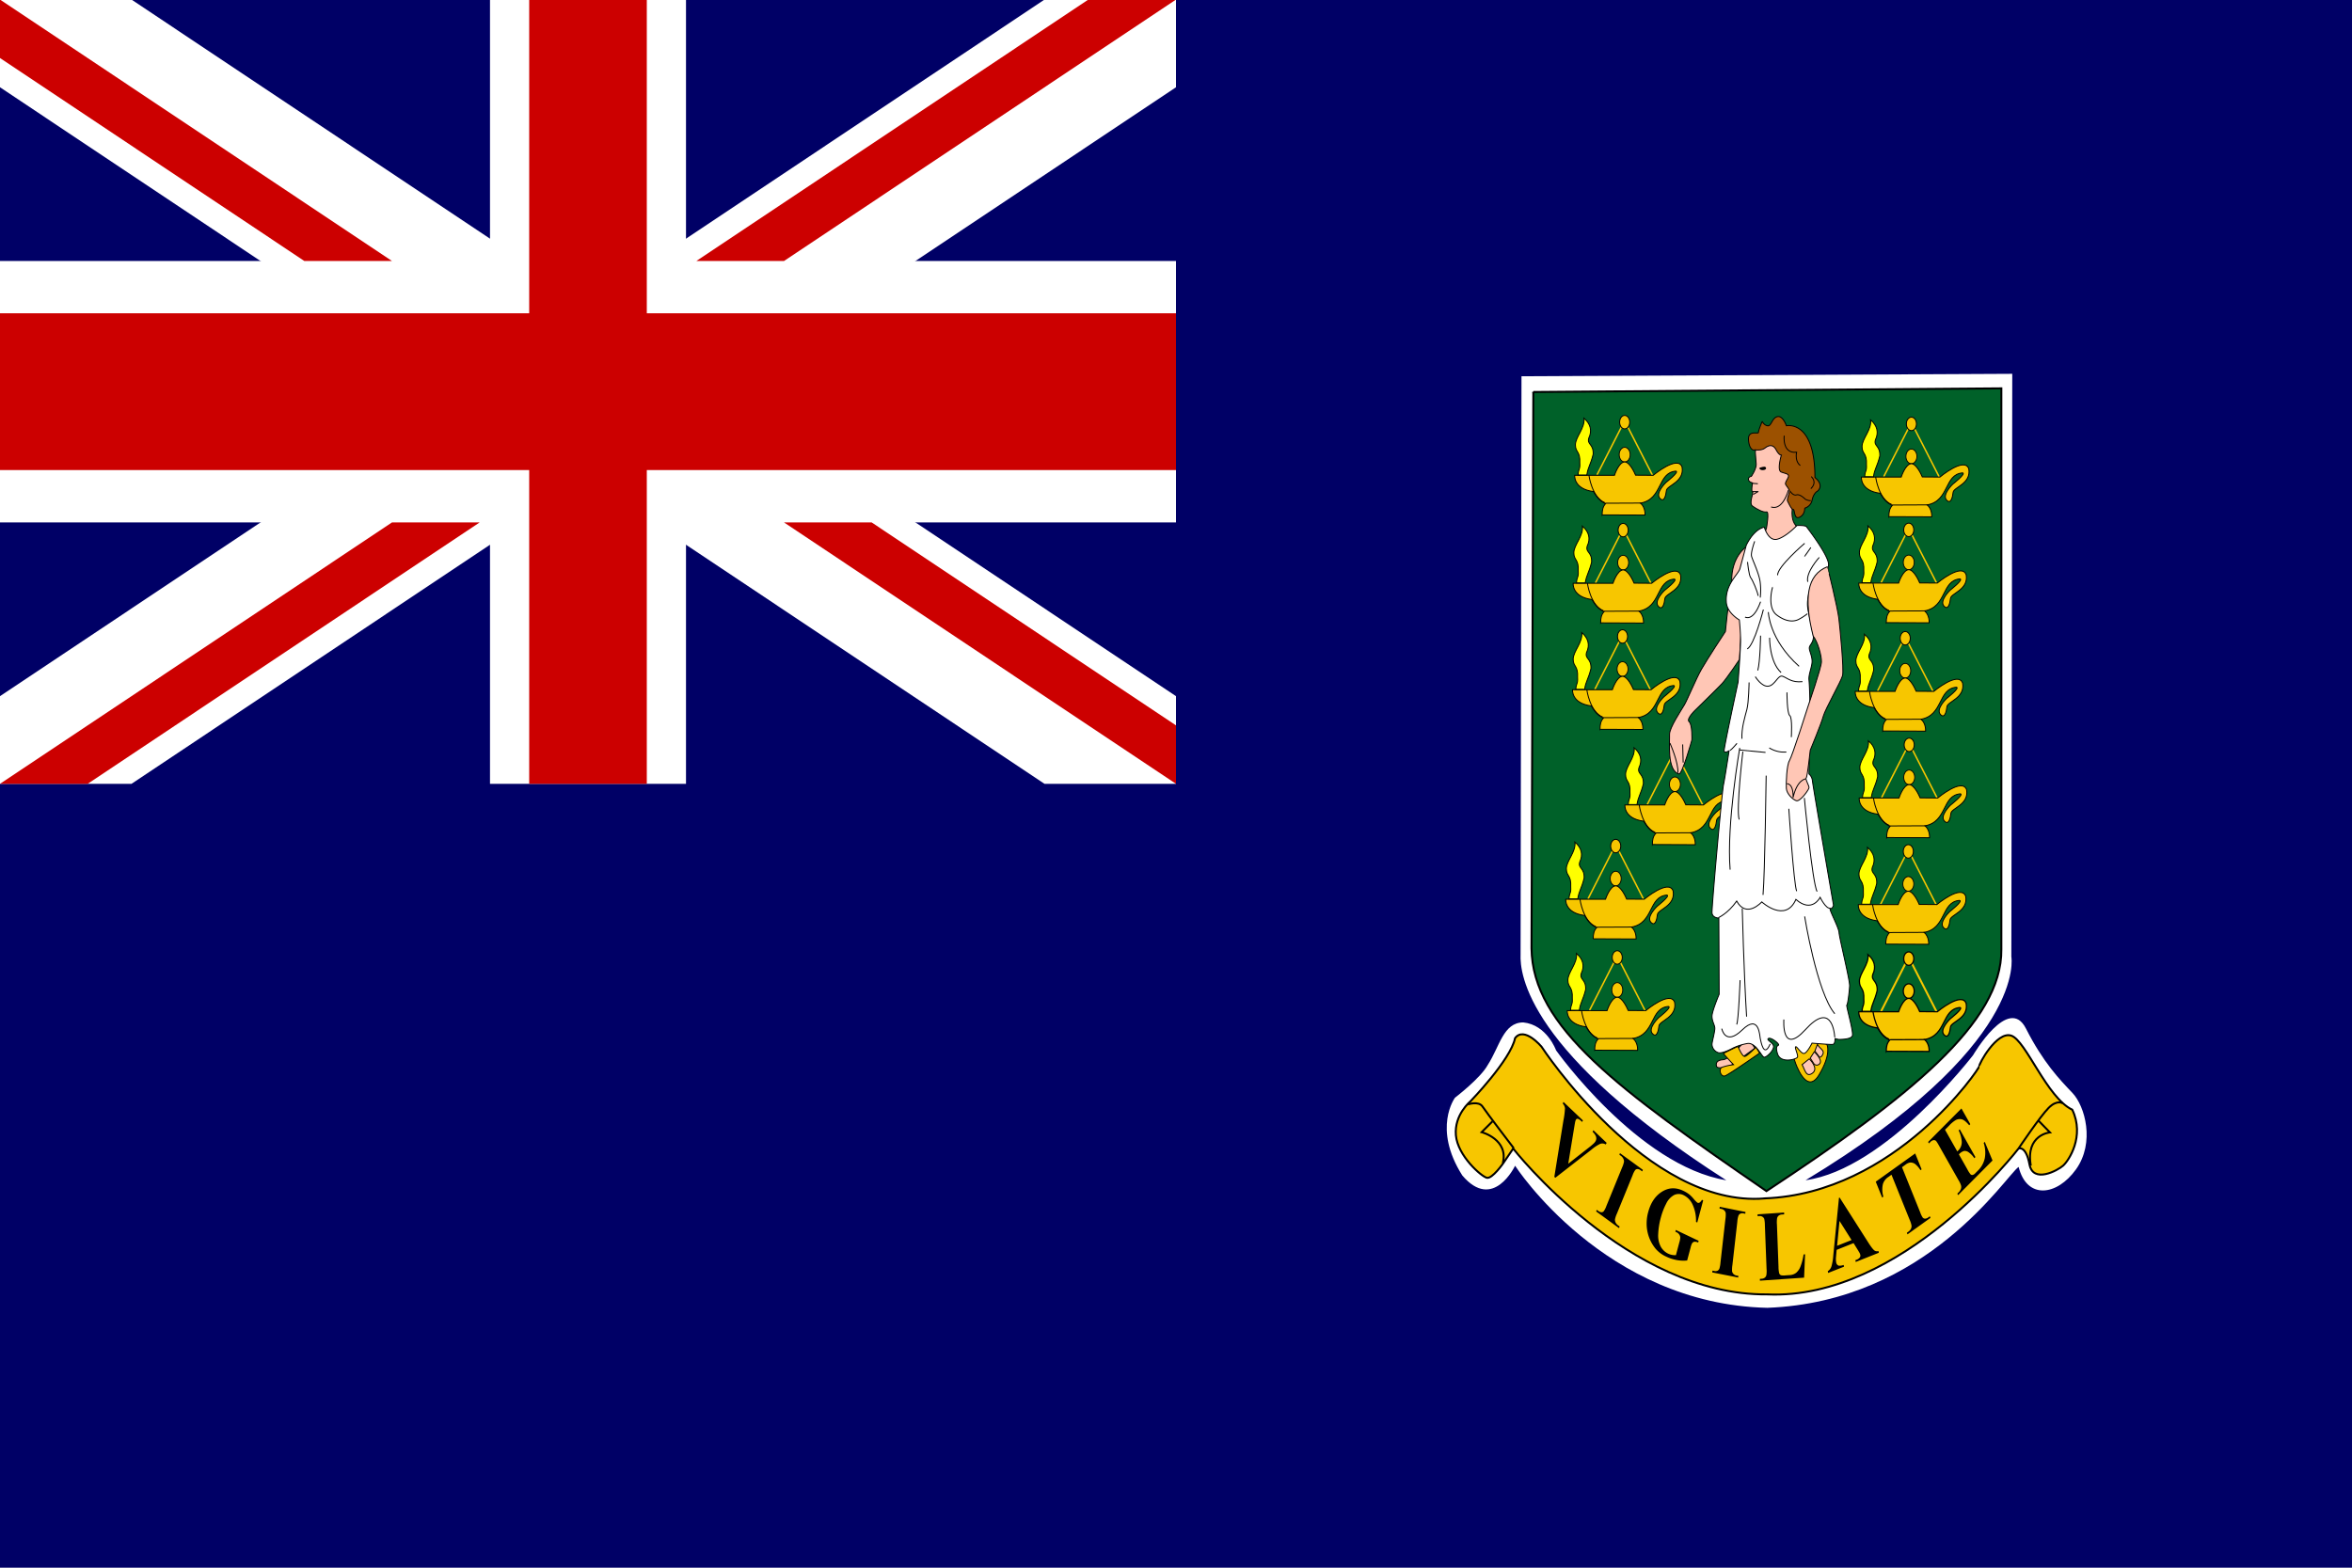 <svg id="Layer_1" data-name="Layer 1" xmlns="http://www.w3.org/2000/svg" xmlns:xlink="http://www.w3.org/1999/xlink" viewBox="0 0 1500 1000"><defs><style>.cls-1{fill:#006;}.cls-2,.cls-25,.cls-31{fill:#fff;}.cls-10,.cls-11,.cls-12,.cls-13,.cls-14,.cls-15,.cls-16,.cls-18,.cls-19,.cls-2,.cls-21,.cls-22,.cls-23,.cls-24,.cls-25,.cls-26,.cls-29,.cls-3,.cls-5,.cls-6,.cls-8,.cls-9{fill-rule:evenodd;}.cls-3{fill:#006129;}.cls-10,.cls-11,.cls-12,.cls-13,.cls-14,.cls-15,.cls-16,.cls-18,.cls-19,.cls-20,.cls-21,.cls-22,.cls-23,.cls-24,.cls-25,.cls-26,.cls-27,.cls-28,.cls-29,.cls-3,.cls-30,.cls-5,.cls-6,.cls-7,.cls-8,.cls-9{stroke:#000;}.cls-17,.cls-29,.cls-3,.cls-30{stroke-width:1.26px;}.cls-17,.cls-20,.cls-27,.cls-28,.cls-30,.cls-33,.cls-4,.cls-7{fill:none;}.cls-17,.cls-4{stroke:#f7c600;}.cls-4{stroke-width:0.96px;}.cls-18,.cls-19,.cls-29,.cls-5,.cls-6{fill:#f7c600;}.cls-5{stroke-width:0.55px;}.cls-10,.cls-11,.cls-12,.cls-13,.cls-14,.cls-15,.cls-16,.cls-22,.cls-23,.cls-24,.cls-25,.cls-26,.cls-27,.cls-6,.cls-7,.cls-8,.cls-9{stroke-width:0.6px;}.cls-8{fill:url(#linear-gradient);}.cls-9{fill:url(#linear-gradient-2);}.cls-10{fill:url(#linear-gradient-3);}.cls-11{fill:url(#linear-gradient-4);}.cls-12{fill:url(#linear-gradient-5);}.cls-13{fill:url(#linear-gradient-6);}.cls-14{fill:url(#linear-gradient-7);}.cls-15{fill:url(#linear-gradient-8);}.cls-16{fill:url(#linear-gradient-9);}.cls-18{stroke-width:0.79px;}.cls-19,.cls-20,.cls-21{stroke-width:0.79px;}.cls-21{fill:url(#linear-gradient-10);}.cls-22{fill:url(#linear-gradient-11);}.cls-23{fill:url(#linear-gradient-12);}.cls-24{fill:#ffc6b5;}.cls-26{fill:#9c5100;}.cls-27,.cls-28{stroke-linejoin:round;}.cls-28{stroke-width:1.08px;}.cls-32{fill:#c00;}</style><linearGradient id="linear-gradient" x1="-361.6" y1="8659.93" x2="-379.15" y2="8665.79" gradientTransform="matrix(0.83, 0, 0, -1.88, 1390.62, 16947.81)" gradientUnits="userSpaceOnUse"><stop offset="0" stop-color="red"/><stop offset="1" stop-color="#ff0"/></linearGradient><linearGradient id="linear-gradient-2" x1="-360.13" y1="8678.39" x2="-377.68" y2="8684.26" gradientTransform="matrix(0.83, 0, 0, -1.88, 1389.97, 16912.59)" xlink:href="#linear-gradient"/><linearGradient id="linear-gradient-3" x1="-261.2" y1="8688.19" x2="-278.75" y2="8694.05" gradientTransform="matrix(0.83, 0, 0, -1.88, 1513.77, 16880.56)" xlink:href="#linear-gradient"/><linearGradient id="linear-gradient-4" x1="-354.16" y1="8712.88" x2="-371.71" y2="8718.75" gradientTransform="matrix(0.83, 0, 0, -1.88, 1392.85, 16846.32)" xlink:href="#linear-gradient"/><linearGradient id="linear-gradient-5" x1="-352.06" y1="8730.47" x2="-369.61" y2="8736.34" gradientTransform="matrix(0.83, 0, 0, -1.88, 1393.11, 16812.66)" xlink:href="#linear-gradient"/><linearGradient id="linear-gradient-6" x1="-349.65" y1="8748.3" x2="-367.2" y2="8754.16" gradientTransform="matrix(0.83, 0, 0, -1.88, 1393.75, 16778.51)" xlink:href="#linear-gradient"/><linearGradient id="linear-gradient-7" x1="-254.78" y1="8741.22" x2="-272.33" y2="8747.08" gradientTransform="matrix(0.83, 0, 0, -1.88, 1514.7, 16779.07)" xlink:href="#linear-gradient"/><linearGradient id="linear-gradient-8" x1="-257.54" y1="8723.74" x2="-275.09" y2="8729.61" gradientTransform="matrix(0.83, 0, 0, -1.88, 1513.58, 16812.59)" xlink:href="#linear-gradient"/><linearGradient id="linear-gradient-9" x1="-260.62" y1="8705.91" x2="-278.17" y2="8711.78" gradientTransform="matrix(0.83, 0, 0, -1.88, 1512.1, 16846.86)" xlink:href="#linear-gradient"/><linearGradient id="linear-gradient-10" x1="-264.99" y1="8652.88" x2="-282.54" y2="8658.74" gradientTransform="matrix(0.83, 0, 0, -1.88, 1513.46, 16948.01)" xlink:href="#linear-gradient"/><linearGradient id="linear-gradient-11" x1="-263.38" y1="8670.58" x2="-280.93" y2="8676.44" gradientTransform="matrix(0.83, 0, 0, -1.88, 1513.4, 16914.27)" xlink:href="#linear-gradient"/><linearGradient id="linear-gradient-12" x1="-338.87" y1="8692.58" x2="-356.42" y2="8698.45" gradientTransform="matrix(0.83, 0, 0, -1.88, 1414.94, 16882.77)" xlink:href="#linear-gradient"/></defs><title>British Virgin Islands</title><rect class="cls-1" y="-0.27" width="1500" height="1000.53"/><path class="cls-2" d="M970.33,240l313-1.55-.58,371.85s11,56.55-131.24,142.54c51.1-7,106.85-79.79,106.85-79.79s22.65-38.73,33.68-17,21.49,32.53,29.62,41.06,14.51,31.76,2.32,48.8-31.36,19.37-36.59-1.55c-8.13,5.42-58.07,86-160.27,89.87-104-2.33-160.86-90.64-160.86-90.64s-13.94,29.44-33.68,6.19c-19.16-30.21-4.65-49.58-4.65-49.58s16.26-12.39,20.91-20.91c7.55-11.62,9.87-27.11,22.65-27.11,15.1,1.54,20.9,17.81,20.9,17.81s52.27,73.6,108.6,82.89C973.82,671.48,969.18,621.13,969.76,608.73L970.34,240Z"/><path class="cls-3" d="M977.88,250.05l298.49-2.33v357.9c.58,46.48-58.07,93.74-149.82,154.16-94.66-65.07-149.24-104.58-149.82-154.93L977.89,250Z"/><path class="cls-4" d="M1013.76,644.4l17.61-34.52,17.71,34.59"/><path class="cls-5" d="M1034.91,631.48c0,2.58-1.56,4.67-3.49,4.67s-3.5-2.09-3.5-4.67,1.56-4.67,3.5-4.67S1034.91,628.9,1034.91,631.48Z"/><path class="cls-6" d="M1017.07,669.9l27.31.11s.43-4.73-2.85-7.61c14.31-2.62,10.59-19.46,22.57-20.41,2.33.48-6.26,7.16-6.26,7.16s-7.22,6.8-3.93,10.25c2.61,2.75,3.75-1.66,4.11-5s11.62-5.49,10-15c-2.69-7.88-18.42,5.24-18.42,5.24l-11.23-.08c-.7-1.68-3.8-8.42-7-8.45-3.79.18-6.46,8.53-6.46,8.53h-25.4s-.87,8.7,12,10.37c2.9,5,5.15,6.46,7.67,7.77-1.68,1.86-2.16,4.12-2.15,7.15Z"/><path class="cls-7" d="M1019,662.5l22.76-.1"/><path class="cls-7" d="M1008.62,644.6s1.82,14.19,10.22,17.56"/><path class="cls-8" d="M1007.21,644.42c.84-5.41,2.38-6.35,4.06-13.26.28-6.72-4.06-6-2.8-10.27,2.24-4.67,1.12-9.15-3.08-12.7.84,6.16-5.46,11.95-5.46,17s3.22,3.92,2.8,11.58c.28,4.48-.84,3.36-1.12,7.65Z"/><path class="cls-6" d="M1034.63,610.75c0,2.37-1.44,4.3-3.22,4.3s-3.22-1.93-3.22-4.3,1.45-4.3,3.22-4.3S1034.63,608.38,1034.63,610.75Z"/><path class="cls-4" d="M1012.77,573.35l17.62-34.52,17.71,34.59"/><path class="cls-5" d="M1033.93,560.43c0,2.58-1.57,4.67-3.5,4.67s-3.5-2.09-3.5-4.67,1.57-4.67,3.5-4.67S1033.93,557.85,1033.93,560.43Z"/><path class="cls-6" d="M1016.08,598.85l27.32.11s.43-4.73-2.85-7.61c14.3-2.62,10.59-19.46,22.57-20.41,2.32.48-6.26,7.16-6.26,7.16s-7.23,6.8-3.94,10.26c2.62,2.74,3.76-1.67,4.12-5s11.62-5.49,10-15c-2.68-7.88-18.42,5.24-18.42,5.24l-11.22-.08c-.7-1.68-3.8-8.42-7-8.45-3.8.18-6.47,8.53-6.47,8.53H998.56s-.87,8.7,12,10.37c2.89,5.05,5.14,6.46,7.66,7.77-1.68,1.86-2.15,4.12-2.14,7.15Z"/><path class="cls-7" d="M1018.05,591.45l22.75-.1"/><path class="cls-7" d="M1007.63,573.55s1.82,14.19,10.22,17.56"/><path class="cls-9" d="M1006.23,573.37c.84-5.41,2.38-6.35,4.06-13.26.28-6.72-4.06-6-2.8-10.27,2.24-4.67,1.12-9.15-3.08-12.7.84,6.16-5.46,12-5.46,17s3.22,3.92,2.8,11.58c.28,4.48-.84,3.36-1.12,7.65Z"/><path class="cls-6" d="M1033.65,539.7c0,2.37-1.44,4.3-3.22,4.3s-3.22-1.93-3.22-4.3,1.44-4.3,3.22-4.3S1033.65,537.33,1033.65,539.7Z"/><path class="cls-4" d="M1200,508.76l17.62-34.52,17.7,34.59"/><path class="cls-5" d="M1221.11,495.84c0,2.58-1.57,4.67-3.5,4.67s-3.5-2.09-3.5-4.67,1.56-4.67,3.5-4.67S1221.11,493.26,1221.11,495.84Z"/><path class="cls-6" d="M1203.26,534.26l27.31.11s.43-4.73-2.85-7.61c14.31-2.62,10.59-19.45,22.57-20.41,2.33.48-6.26,7.16-6.26,7.16s-7.22,6.8-3.93,10.26c2.61,2.74,3.75-1.67,4.11-5s11.63-5.49,10-15c-2.69-7.87-18.42,5.25-18.42,5.25l-11.23-.09c-.7-1.68-3.79-8.42-7-8.45-3.79.18-6.46,8.54-6.46,8.54h-25.39s-.88,8.69,12,10.36c2.9,5,5.15,6.46,7.67,7.77-1.68,1.86-2.16,4.12-2.15,7.15Z"/><path class="cls-7" d="M1205.23,526.86l22.75-.1"/><path class="cls-7" d="M1194.81,509s1.82,14.2,10.22,17.56"/><path class="cls-10" d="M1193.41,508.79c.84-5.42,2.38-6.36,4.06-13.27.28-6.72-4.06-6-2.8-10.27,2.24-4.67,1.12-9.15-3.08-12.7.84,6.17-5.46,12-5.46,17s3.22,3.92,2.8,11.58c.28,4.48-.84,3.36-1.12,7.66Z"/><path class="cls-6" d="M1220.82,475.11c0,2.37-1.44,4.3-3.21,4.3s-3.22-1.93-3.22-4.3,1.44-4.29,3.22-4.29S1220.82,472.74,1220.82,475.11Z"/><path class="cls-4" d="M1017.12,439.69l17.62-34.52,17.71,34.6"/><path class="cls-5" d="M1038.28,426.77c0,2.58-1.56,4.67-3.5,4.67s-3.5-2.09-3.5-4.67,1.57-4.67,3.5-4.67S1038.28,424.19,1038.28,426.77Z"/><path class="cls-6" d="M1020.44,465.2l27.31.1s.43-4.73-2.85-7.6c14.3-2.63,10.59-19.46,22.57-20.42,2.32.48-6.26,7.16-6.26,7.16s-7.22,6.8-3.94,10.26c2.62,2.74,3.76-1.67,4.12-5s11.62-5.49,10-15c-2.68-7.87-18.42,5.25-18.42,5.25l-11.22-.08c-.7-1.69-3.8-8.43-7-8.46-3.8.19-6.47,8.54-6.47,8.54h-25.39s-.87,8.69,12,10.36c2.89,5.05,5.14,6.46,7.66,7.77-1.68,1.87-2.15,4.13-2.14,7.16Z"/><path class="cls-7" d="M1022.4,457.79l22.75-.1"/><path class="cls-7" d="M1012,439.89s1.82,14.2,10.22,17.56"/><path class="cls-11" d="M1010.58,439.72c.84-5.42,2.38-6.35,4.06-13.26.28-6.73-4.06-6-2.8-10.28,2.24-4.66,1.12-9.15-3.08-12.7.84,6.17-5.46,12-5.46,17s3.22,3.92,2.8,11.58c.28,4.48-.84,3.36-1.12,7.66Z"/><path class="cls-6" d="M1038,406c0,2.38-1.44,4.3-3.22,4.3s-3.22-1.92-3.22-4.3,1.44-4.29,3.22-4.29S1038,403.67,1038,406Z"/><path class="cls-4" d="M1017.52,371.81l17.62-34.52,17.71,34.59"/><path class="cls-5" d="M1038.68,358.89c0,2.58-1.56,4.67-3.5,4.67s-3.5-2.09-3.5-4.67,1.57-4.67,3.5-4.67S1038.68,356.31,1038.68,358.89Z"/><path class="cls-6" d="M1020.84,397.31l27.31.11s.43-4.73-2.85-7.61c14.3-2.62,10.59-19.46,22.57-20.41,2.32.48-6.26,7.16-6.26,7.16s-7.22,6.8-3.94,10.26c2.62,2.74,3.76-1.67,4.12-5s11.62-5.49,10-15c-2.68-7.88-18.42,5.24-18.42,5.24l-11.22-.08c-.7-1.68-3.8-8.42-7-8.45-3.8.18-6.47,8.53-6.47,8.53h-25.39s-.87,8.7,12,10.37c2.89,5.05,5.14,6.46,7.66,7.77-1.68,1.86-2.15,4.12-2.14,7.15Z"/><path class="cls-7" d="M1022.8,389.91l22.75-.1"/><path class="cls-7" d="M1012.38,372s1.82,14.19,10.22,17.56"/><path class="cls-12" d="M1011,371.83c.84-5.41,2.38-6.35,4.06-13.26.28-6.72-4.06-6-2.8-10.27,2.24-4.67,1.12-9.15-3.08-12.7.84,6.16-5.46,11.95-5.46,17s3.22,3.92,2.8,11.58c.28,4.48-.84,3.36-1.12,7.65Z"/><path class="cls-6" d="M1038.4,338.16c0,2.37-1.44,4.3-3.22,4.3s-3.22-1.93-3.22-4.3,1.44-4.3,3.22-4.3S1038.4,335.79,1038.4,338.16Z"/><path class="cls-4" d="M1018.49,302.93l17.62-34.52,17.7,34.6"/><path class="cls-5" d="M1039.65,290c0,2.58-1.57,4.67-3.5,4.67s-3.5-2.09-3.5-4.67,1.57-4.67,3.5-4.67S1039.65,287.43,1039.65,290Z"/><path class="cls-6" d="M1021.8,328.44l27.32.1s.42-4.73-2.86-7.6c14.31-2.63,10.59-19.46,22.57-20.42,2.33.48-6.25,7.16-6.25,7.16s-7.23,6.8-3.94,10.26c2.61,2.74,3.76-1.67,4.11-5s11.63-5.49,10-15c-2.68-7.87-18.42,5.25-18.42,5.25l-11.23-.08c-.7-1.69-3.79-8.43-7-8.46-3.79.19-6.46,8.54-6.46,8.54h-25.39s-.87,8.69,12,10.36c2.9,5.05,5.15,6.46,7.67,7.77-1.68,1.87-2.15,4.13-2.15,7.16Z"/><path class="cls-7" d="M1023.77,321l22.75-.1"/><path class="cls-7" d="M1013.35,303.13s1.82,14.2,10.22,17.56"/><path class="cls-13" d="M1012,303c.84-5.42,2.38-6.35,4.06-13.26.28-6.73-4.06-6-2.8-10.28,2.24-4.66,1.12-9.15-3.08-12.7.84,6.17-5.46,12-5.46,17s3.22,3.92,2.8,11.58c.28,4.48-.84,3.36-1.12,7.66Z"/><path class="cls-6" d="M1039.37,269.28c0,2.38-1.44,4.3-3.22,4.3s-3.22-1.92-3.22-4.3,1.44-4.29,3.22-4.29S1039.37,266.91,1039.37,269.28Z"/><path class="cls-4" d="M1201.35,304.05,1219,269.53l17.7,34.6"/><path class="cls-5" d="M1222.51,291.13c0,2.58-1.57,4.67-3.5,4.67s-3.5-2.09-3.5-4.67,1.56-4.67,3.5-4.67S1222.51,288.55,1222.51,291.13Z"/><path class="cls-6" d="M1204.66,329.56l27.31.1s.43-4.73-2.85-7.6c14.31-2.63,10.59-19.46,22.57-20.42,2.33.48-6.26,7.16-6.26,7.16s-7.22,6.8-3.93,10.26c2.61,2.74,3.75-1.67,4.11-5s11.63-5.49,10-15c-2.69-7.87-18.42,5.25-18.42,5.25l-11.23-.08c-.7-1.69-3.79-8.43-7-8.46-3.79.19-6.46,8.54-6.46,8.54h-25.39s-.88,8.69,12,10.36c2.9,5.05,5.15,6.46,7.67,7.77-1.68,1.87-2.16,4.13-2.15,7.16Z"/><path class="cls-7" d="M1206.63,322.15l22.75-.1"/><path class="cls-7" d="M1196.21,304.25s1.82,14.2,10.22,17.56"/><path class="cls-14" d="M1194.81,304.08c.84-5.42,2.38-6.35,4.06-13.26.28-6.73-4.06-6-2.8-10.28,2.24-4.66,1.12-9.15-3.08-12.7.84,6.17-5.46,12-5.46,17s3.22,3.92,2.8,11.58c.28,4.48-.84,3.36-1.12,7.66Z"/><path class="cls-6" d="M1222.22,270.4c0,2.38-1.44,4.3-3.21,4.3s-3.22-1.92-3.22-4.3,1.44-4.29,3.22-4.29S1222.22,268,1222.22,270.4Z"/><path class="cls-4" d="M1199.66,371.67l17.62-34.52L1235,371.74"/><path class="cls-5" d="M1220.82,358.75c0,2.58-1.56,4.67-3.5,4.67s-3.5-2.09-3.5-4.67,1.57-4.67,3.5-4.67S1220.82,356.17,1220.82,358.75Z"/><path class="cls-6" d="M1203,397.17l27.31.1s.43-4.72-2.85-7.6c14.3-2.62,10.59-19.46,22.57-20.41,2.32.48-6.26,7.16-6.26,7.16s-7.22,6.8-3.93,10.25c2.61,2.75,3.75-1.67,4.11-5s11.62-5.48,10-15c-2.68-7.87-18.42,5.25-18.42,5.25l-11.22-.08c-.7-1.68-3.8-8.42-7-8.45-3.79.18-6.46,8.53-6.46,8.53h-25.4s-.87,8.69,12,10.36c2.9,5.06,5.14,6.47,7.66,7.77-1.68,1.87-2.15,4.13-2.14,7.16Z"/><path class="cls-7" d="M1204.94,389.77l22.75-.1"/><path class="cls-7" d="M1194.52,371.87s1.82,14.19,10.22,17.56"/><path class="cls-15" d="M1193.12,371.69c.84-5.41,2.38-6.35,4.06-13.26.28-6.72-4.06-6-2.8-10.27,2.24-4.67,1.12-9.15-3.08-12.7.84,6.16-5.46,12-5.46,17s3.22,3.93,2.8,11.58c.28,4.49-.84,3.37-1.12,7.66Z"/><path class="cls-6" d="M1220.54,338c0,2.37-1.44,4.29-3.22,4.29s-3.22-1.92-3.22-4.29,1.44-4.3,3.22-4.3S1220.54,335.65,1220.54,338Z"/><path class="cls-4" d="M1197.41,440.77,1215,406.25l17.71,34.6"/><path class="cls-5" d="M1218.57,427.85c0,2.58-1.56,4.67-3.5,4.67s-3.5-2.09-3.5-4.67,1.57-4.67,3.5-4.67S1218.57,425.28,1218.57,427.85Z"/><path class="cls-6" d="M1200.73,466.28l27.31.1s.43-4.73-2.85-7.6c14.3-2.63,10.59-19.46,22.57-20.41,2.32.47-6.26,7.15-6.26,7.15s-7.22,6.8-3.93,10.26c2.61,2.75,3.75-1.67,4.11-5s11.62-5.49,10-15c-2.68-7.87-18.42,5.25-18.42,5.25l-11.22-.08c-.7-1.68-3.8-8.43-7-8.46-3.79.19-6.46,8.54-6.46,8.54h-25.4s-.87,8.69,12,10.36c2.9,5,5.14,6.46,7.66,7.77-1.68,1.87-2.15,4.13-2.14,7.16Z"/><path class="cls-7" d="M1202.69,458.88l22.75-.11"/><path class="cls-7" d="M1192.27,441s1.82,14.2,10.22,17.56"/><path class="cls-16" d="M1190.87,440.8c.84-5.42,2.38-6.35,4.06-13.26.28-6.73-4.06-6-2.8-10.27,2.24-4.67,1.12-9.16-3.08-12.7.84,6.16-5.46,11.95-5.46,17s3.22,3.92,2.8,11.58c.28,4.48-.84,3.36-1.12,7.66Z"/><path class="cls-6" d="M1218.29,407.12c0,2.38-1.44,4.3-3.22,4.3s-3.22-1.92-3.22-4.3,1.44-4.29,3.22-4.29S1218.29,404.75,1218.29,407.12Z"/><path class="cls-17" d="M1199.66,645.12l17.62-34.52,17.7,34.59"/><path class="cls-18" d="M1220.81,632.22c0,2.57-1.56,4.66-3.49,4.66s-3.5-2.09-3.5-4.66,1.56-4.67,3.5-4.67S1220.81,629.64,1220.81,632.22Z"/><path class="cls-19" d="M1203,670.6l27.31.11s.43-4.73-2.85-7.61c14.31-2.62,10.59-19.45,22.57-20.41,2.33.48-6.26,7.16-6.26,7.16s-7.22,6.8-3.93,10.26c2.61,2.74,3.75-1.67,4.11-5s11.63-5.49,10-15c-2.69-7.88-18.42,5.25-18.42,5.25l-11.23-.09c-.7-1.68-3.79-8.42-7-8.45-3.79.18-6.46,8.54-6.46,8.54h-25.4s-.87,8.69,12,10.36c2.9,5.05,5.15,6.46,7.67,7.77-1.68,1.87-2.16,4.13-2.15,7.15Z"/><path class="cls-20" d="M1205,663.22l22.75-.1"/><path class="cls-20" d="M1194.53,645.32s1.82,14.19,10.22,17.55"/><path class="cls-21" d="M1193.13,645.13c.84-5.41,2.38-6.35,4.06-13.26.28-6.72-4.06-6-2.8-10.27,2.24-4.67,1.12-9.15-3.08-12.7.84,6.16-5.46,12-5.46,17s3.22,3.92,2.8,11.58c.28,4.48-.84,3.36-1.12,7.65Z"/><path class="cls-19" d="M1220.55,611.48c0,2.37-1.44,4.3-3.22,4.3s-3.22-1.93-3.22-4.3,1.44-4.3,3.22-4.3S1220.55,609.11,1220.55,611.48Z"/><path class="cls-4" d="M1199.38,576.75,1217,542.23l17.7,34.59"/><path class="cls-5" d="M1220.54,563.83c0,2.57-1.57,4.67-3.5,4.67s-3.5-2.1-3.5-4.67,1.57-4.67,3.5-4.67S1220.54,561.25,1220.54,563.83Z"/><path class="cls-6" d="M1202.69,602.25l27.32.1s.43-4.73-2.86-7.6c14.31-2.62,10.59-19.46,22.58-20.41,2.32.47-6.26,7.15-6.26,7.15s-7.23,6.81-3.94,10.26c2.61,2.75,3.76-1.67,4.12-5s11.62-5.48,10-15c-2.68-7.87-18.42,5.25-18.42,5.25l-11.23-.08c-.7-1.68-3.79-8.42-7-8.45-3.79.18-6.46,8.53-6.46,8.53h-25.39s-.87,8.69,12,10.36c2.9,5,5.15,6.47,7.67,7.77-1.68,1.87-2.15,4.13-2.15,7.16Z"/><path class="cls-7" d="M1204.66,594.85l22.75-.11"/><path class="cls-7" d="M1194.24,577s1.82,14.19,10.22,17.55"/><path class="cls-22" d="M1192.84,576.77c.84-5.42,2.38-6.35,4.06-13.26.28-6.72-4.06-6-2.8-10.27,2.24-4.67,1.12-9.15-3.08-12.7.84,6.16-5.46,12-5.46,17s3.22,3.93,2.8,11.58c.28,4.49-.84,3.37-1.12,7.66Z"/><path class="cls-6" d="M1220.26,543.1c0,2.37-1.44,4.29-3.22,4.29s-3.22-1.92-3.22-4.29,1.44-4.3,3.22-4.3S1220.26,540.73,1220.26,543.1Z"/><path class="cls-4" d="M1050.53,513.21l17.62-34.52,17.7,34.59"/><path class="cls-5" d="M1071.69,500.29c0,2.58-1.57,4.67-3.5,4.67s-3.5-2.09-3.5-4.67,1.56-4.67,3.5-4.67S1071.69,497.71,1071.69,500.29Z"/><path class="cls-6" d="M1053.84,538.71l27.31.11s.43-4.73-2.85-7.61c14.31-2.62,10.59-19.46,22.57-20.41,2.33.48-6.26,7.16-6.26,7.16s-7.22,6.8-3.93,10.26c2.61,2.74,3.75-1.67,4.11-5s11.63-5.49,10-15c-2.69-7.88-18.42,5.24-18.42,5.24l-11.23-.08c-.7-1.68-3.79-8.42-7-8.45-3.79.18-6.46,8.53-6.46,8.53h-25.39s-.88,8.7,12,10.37c2.9,5.05,5.15,6.46,7.67,7.77-1.68,1.86-2.16,4.12-2.15,7.15Z"/><path class="cls-7" d="M1055.81,531.31l22.75-.1"/><path class="cls-7" d="M1045.39,513.41s1.82,14.2,10.22,17.56"/><path class="cls-23" d="M1044,513.23c.84-5.41,2.38-6.35,4.06-13.26.28-6.72-4.06-6-2.8-10.27,2.24-4.67,1.12-9.15-3.08-12.7.84,6.16-5.46,11.95-5.46,17s3.22,3.92,2.8,11.58c.28,4.48-.84,3.36-1.12,7.65Z"/><path class="cls-6" d="M1071.4,479.56c0,2.37-1.44,4.3-3.21,4.3s-3.22-1.93-3.22-4.3,1.44-4.29,3.22-4.29S1071.4,477.19,1071.4,479.56Z"/><path class="cls-6" d="M1144.8,677.28s7.12,21.92,15.24,8.45,5.15-19.28,5.15-19.28L1147,653.24l-5.34,15.06,3.17,9Z"/><path class="cls-24" d="M1160.44,674.38s1.19.26,2.18-2.11-2.18-3.44-3.57-6.08l-1.58,4.23,3,4Z"/><path class="cls-24" d="M1119.24,668.56l-16,11.63s-7.92,2.11-8.51,0,.2-4,4.36-4.23,15.44-14,15.44-14Z"/><path class="cls-24" d="M1119.45,288.47s.4,5,.59,7.66-3.16,8.19-3.36,7.93-1.78.26-1.59,1.85,2.58,2.11,2.58,2.11-1,5.55,0,5.81-2.58,7.13,0,9,6.93,4.23,8.91,3.7,0,10.3,0,10.3L1121,352.66l30.49-4.23L1145.19,335s-3-2.64-2.18-10.3-.4-42.26-.4-42.26l-21.77-4-1.39,10Z"/><path class="cls-24" d="M1113.9,348.7s-9.9,6.07-9.5,22.45c-2.58,15.84-4,31.69-4,31.69s-11.68,17.7-15.25,24-8.91,19.28-10.89,22.71-9.7,14.79-9.5,19-1.78,23,5.94,25.09c2,1.06,8.31-21.66,8.31-21.66s.4-9.77-1.78-11.62,4.75-8.19,4.75-8.19,13.27-12.94,16.24-16.11,11.09-15.32,11.09-15.32l4.55-72.11Z"/><path class="cls-25" d="M1125.19,336.28s2.57,9.25,8.31,7.66,12.48-8.72,12.48-8.72,5.34-.26,6.13.8,14.46,18.75,14.06,24.3-6.33,4-8.51,7.66-5.74,12.94-4.75,19.81,4,15.84,3.56,19.28-2.57,4.49-2.57,6.34,1.78,5,1.78,8.45-2.38,8.45-2,11.89.59,13.47.59,13.47l-.59,46.48a6.49,6.49,0,0,1,2.18,4.23c.19,2.64,13.46,79.5,13.46,79.5s-.59,2.38-2,2.12,5.35,11.88,5.54,15.32,6.93,30.37,6.74,34.07-1.19,11.89-1.79,12.15,4.36,16.91,3.57,19.55-8.91,2.37-8.91,2.37l-2.18-.52s.2,3.43-1.39,3.69-13.26-.79-13.26-.79-3.37,6.87-5.35,6.6-4.55-5-5.15-4.22,1.79,5.28,1.19,6.6-10.69,4.23-12.67-2.11,1.19-4.76.59-6.08-5.14-4.75-6.53-3.69,3.56,2.64,3.37,5.28-4.36,6.6-5.94,6.6-5.35-9.77-10.89-8.71a36.17,36.17,0,0,0-9.11,2.9s-6.53,3.7-9.31,2.91a5.85,5.85,0,0,1-4-5.29c0-1.58,2-8.45,1.79-10.56s-1.79-4.23-1.79-7.4,4.56-14,4.56-14l-.2-48.6s-4.16,0-4.36-3.43,6.34-76.86,7.33-81.62,3.56-21.66,3.56-21.66-3,1.85-3.16,0,8.91-43.84,8.91-43.84,1.58-20.87,1.58-26.42-.79-13.2-.79-13.2-8.13-4.59-8.32-11.62c-.74-11.19,7.72-17.44,8.71-21.14l4-14.79s4.36-10,11.49-11.62Z"/><path class="cls-6" d="M1122.22,671.74s-19.2,13.47-22,14.52-4.56-4.49-1.79-5.54a37.73,37.73,0,0,1,7.13-1.59s-6.53-6.86-6.33-7.13,8.91-4.49,9.1-4.49,2.78,6.87,4.56,6.34,6.93-5.81,6.93-5.81,2.77,4.23,2.37,3.7Z"/><path class="cls-24" d="M1149.29,679.11c1.81,3.13,2.52,8.55,6.68,5.38s-2.13-9.06-2.13-9.06Z"/><path class="cls-24" d="M1156.87,678.59a2.34,2.34,0,0,0,3.77-.27c1.78-2.38-3.57-7.39-3.57-7.39l-2.57,4Z"/><path class="cls-7" d="M1150.93,346.58s-17.62,15.06-17.23,20.34"/><path class="cls-7" d="M1154.89,349.22s-4,5.81-4.16,5.81"/><path class="cls-7" d="M1160.23,355.56s-8.71,9.51-7.32,15.58"/><path class="cls-7" d="M1119.05,345.26s-2.57,7.13-2,9.51,5,11.36,5.55,16.9a41.47,41.47,0,0,1,0,9.51"/><path class="cls-7" d="M1114.51,358.47s.79,8.45,2,10,4.35,8.72,4.75,11.63"/><path class="cls-7" d="M1112.92,393.6s5.15,3.43,9.9-9.78"/><path class="cls-7" d="M1130.53,374.58c-.2,0-3.76,12.94,2.57,17.7s11.09,4.22,13.86,2.9a35.38,35.38,0,0,0,5.74-3.7"/><path class="cls-7" d="M1127.77,390.43s.4,17.43,19.6,34.6"/><path class="cls-7" d="M1128.57,406.8s-.2,15.32,7.32,22.19"/><path class="cls-7" d="M1124.6,388.84s-5.74,22.72-10.29,25.09"/><path class="cls-7" d="M1122.81,405.48s-.2,16.38-1.78,22.19"/><path class="cls-7" d="M1119.45,431.63s4,6.61,8.32,6.08,6.13-7.4,9.1-6.34,5.75,4.22,12.67,3.43"/><path class="cls-7" d="M1139.64,441.67s0,13.47,1.79,14.79,1,13.73,1,13.73"/><path class="cls-7" d="M1115.49,435.33s-.2,12.68-1.39,17.17-3.56,12.15-3.17,18.75"/><path class="cls-7" d="M1103.41,478.66c1-.53,4.35-4.49,4.35-4.49"/><path class="cls-7" d="M1109.54,477.07s-8.51,48.6-6.14,77.66"/><path class="cls-7" d="M1111.52,479.44s-4.35,36.45-2.37,43.32"/><path class="cls-7" d="M1109.35,478.38c.2,0,16.63,1.58,16.63,1.58"/><path class="cls-7" d="M1128.36,477.07a18,18,0,0,0,10.89,2.64"/><path class="cls-7" d="M1126.38,494.77s-.8,62.34-2,76.07"/><path class="cls-7" d="M1150.74,509s5.15,54.68,8.12,59.69"/><path class="cls-7" d="M1140.83,515.89s3.17,48.34,5,52.57"/><path class="cls-7" d="M1095.9,585.36s6.13-2.65,11.68-10.57c6.33,11.36,16,.53,16,.53s15,13.73,21.77-1.59c10.3,9,15.45-1.32,15.45-1.32s3.76,7.66,6.53,6.87"/><path class="cls-7" d="M1150.93,584.58s7.72,48.33,19.2,62.07"/><path class="cls-7" d="M1111.13,579.54s1,40.41,2.77,68.94"/><path class="cls-7" d="M1109.75,625.24s-1,26.41-2.18,28.26"/><path class="cls-7" d="M1098.07,656.15s2.18,11.36,13.06.8,11.09,4,11.49,5.54,2.18,12.94,6.33,3.44"/><path class="cls-7" d="M1137.66,650.34s-1.78,23.5,13.86,6.34,18.22-.27,18.61,5"/><path class="cls-26" d="M1118.85,286.89s4.35.79,6.73-1.06,5.15-2.64,7.13,1.06,3.36,3.43,3.36,3.43-3,9.77,0,10.83,4.36,1.06,4.56,2.38-2.58,4.22-1.79,5.54,2.18,2.91,2.38,4-1.78,5.54-1.19,6.6,2.38,5.28,3.57,5.28.39,6.6,4,5,3.36-5.81,3.36-5.81a6.69,6.69,0,0,0,4.75-5.28c1-4.49,3.37-5.55,3.37-5.55s4.75-3.43-1.59-8.72c0-37-18.21-33-18.21-33s-2.18-6.61-5.74-5.81-3.76,6.34-6.34,5.81-3.17-2.91-3.36-2.64-2.38,5.54-2.38,6.86-6.93-1.85-6.34,5,4,6.6,3.77,6.08Z"/><path class="cls-7" d="M1137.87,277.91s-1.39,11.62,7.92,10.56c-1.19,6.34,2.37,8.45,2.37,8.45"/><path class="cls-7" d="M1155.08,304.05c.2,0,4.16,3.44-.2,7.66"/><path class="cls-7" d="M1141.62,313.3s2,3.17,4.16,2.38,5.74,2.9,5.74,2.9,3,1.32,3.37.53"/><path class="cls-7" d="M1129.55,323.34s6.73,3.43,11.08-10.83"/><path class="cls-7" d="M1117.07,308.28l4,.27"/><path class="cls-27" d="M1117.68,313.56h3.56l-3.17,1.85"/><path class="cls-28" d="M1122.62,298.77c.59,0,2.77-1,3.17-.26S1123.41,299.83,1122.62,298.77Z"/><path class="cls-24" d="M1165.39,361.53c.19,0,6.53,26.15,7.32,32.75s3.37,33,2.38,36.72-11.09,21.39-12.28,25.88-8.31,21.66-8.31,21.66-1.79,16.9-2.58,17.7,2,4.94,1.78,6.33c-.39,1.58-5.74,9-8.11,8.19s-6.14-4.49-6.34-7.92.2-14.79,2-17.7,11.09-32.22,11.68-34.07,8.52-24.83,8.71-28.79-2.46-13.13-5.26-16.49c-6.23-24.46-3.78-39.22,9-44.26Z"/><path class="cls-7" d="M1073.14,474.86l.31,11.57"/><path class="cls-7" d="M1065,474s5.56,12.41,5.09,19"/><path class="cls-27" d="M1139.57,499.93s4.16-.58,4,8.68c2.65-11.51,8.05-11.78,8.05-11.78"/><path class="cls-29" d="M1125.37,764.43c83.62-3.1,137.63-83.66,137-84.44s11-22.46,20.33-19.37,22.65,39.51,38.91,47.26c8.13,17-2.33,32.54-5.81,35.64s-19.16,11.62-21.49-.78-7-10.07-7-10.07-74.33,96.84-160.27,93c-88.85.78-162-93-162-93L958.7,742s-7,10.07-10.45,9.29-18.58-13.94-19.75-27.11,9.3-21.69,9.3-21.69,25.55-26.34,28.45-40.28c5.81-7.75,16.84,5.42,16.84,5.42s67.36,103,142.28,96.83Z"/><path class="cls-30" d="M936.08,704.51s6.91-2.46,9.44,1.38,19.92,26.58,19.92,26.58"/><path class="cls-30" d="M951.85,715.28l-6.91,6.91s17.39,4.61,13.47,19.82"/><path class="cls-30" d="M1315.43,703.74s-3.46-2.46-8.87,2.92-19.12,25.81-19.12,25.81"/><path class="cls-30" d="M1299.87,714.66l7.49,7.68s-15.66,1.38-12.21,21.2"/><rect class="cls-1" y="-0.27" width="750" height="500.27"/><path class="cls-31" d="M0-.27V55.67L666.15,500H750V444.07L83.85-.27Zm750,0V55.66L83.85,500H0V444.07L666.15-.27Z"/><path class="cls-31" d="M312.5-.27V500h125V-.27ZM0,166.49V333.24H750V166.49Z"/><path class="cls-32" d="M0,199.84v100H750v-100ZM337.5-.27V500h75V-.27Z"/><path class="cls-32" d="M0,500,250,333.24h55.9L55.9,500ZM0-.27,250,166.49H194.1L0,37V-.27ZM444.1,166.49,694.1-.27H750L500,166.49ZM750,500,500,333.24h55.9L750,462.71V500Z"/><path d="M1024.59,729.11l-.51.94a4,4,0,0,0-3.59-.38,26.39,26.39,0,0,0-5.58,3.71l-23,17.9-.63-.6,5.79-35.89a51.58,51.58,0,0,0,1-7.88,5.34,5.34,0,0,0-1.45-3l.5-1,12.4,11.8-.5.95-.42-.4c-1.12-1.07-2-1.61-2.59-1.62a1.1,1.1,0,0,0-1,.7,5.86,5.86,0,0,0-.43,1.24q-.16.75-.75,4.32l-3.67,22.42,13.29-10.43a38.07,38.07,0,0,0,3.11-2.64,6.4,6.4,0,0,0,1.07-1.41,3.57,3.57,0,0,0,.42-1.64,4,4,0,0,0-.42-1.74,8.89,8.89,0,0,0-1.95-2.5l.51-1,8.49,8.08m8.26,53.34-.42,1-14.57-10.64.41-1,.93.68a3.65,3.65,0,0,0,2.19.85,1.9,1.9,0,0,0,1.36-.72,13.45,13.45,0,0,0,1.64-3.29l10-24.47a17.21,17.21,0,0,0,1.24-3.73,3.91,3.91,0,0,0-.42-1.91,4.72,4.72,0,0,0-1.63-1.9l-.92-.67.41-1,14.58,10.64-.41,1-.93-.67a3.59,3.59,0,0,0-2.19-.85,1.93,1.93,0,0,0-1.38.7,13.66,13.66,0,0,0-1.64,3.29l-10,24.47a16.63,16.63,0,0,0-1.24,3.73,4.38,4.38,0,0,0,.41,1.94,4.94,4.94,0,0,0,1.66,1.89l.92.67m53.26-16.66-3.76,14.07-.81-.38a24.11,24.11,0,0,0-2.1-10.89,12.38,12.38,0,0,0-5.66-6.08,6.82,6.82,0,0,0-6.27-.12,12.11,12.11,0,0,0-5,5.51,42.38,42.38,0,0,0-3.39,8.81,47,47,0,0,0-1.68,10.55,15.39,15.39,0,0,0,1.57,7.92,10.76,10.76,0,0,0,4.85,4.59,10.35,10.35,0,0,0,2.28.76,13.68,13.68,0,0,0,2.59.19l2.22-8.3a11.81,11.81,0,0,0,.56-3.15,3.59,3.59,0,0,0-.67-1.75,4.09,4.09,0,0,0-1.69-1.43l-.77-.37.29-1.09,14.55,6.92-.29,1.09a5.16,5.16,0,0,0-2.48-.49,2.3,2.3,0,0,0-1.4,1,10.43,10.43,0,0,0-.93,2.65l-2.22,8.3a22.94,22.94,0,0,1-6.66-.28,25.78,25.78,0,0,1-6.66-2.17,19.33,19.33,0,0,1-6.68-4.9,25.24,25.24,0,0,1-5.72-13.7,27.53,27.53,0,0,1,.88-9.84q2.42-9,8.81-13t13.61-.54a20.54,20.54,0,0,1,3.89,2.38,23.18,23.18,0,0,1,2.77,2.85,15.53,15.53,0,0,0,2.3,2.32,1.43,1.43,0,0,0,1.3,0,5,5,0,0,0,1.59-1.83l.81.38m22.44,48.05-.13,1.15L1092,811.66l.13-1.15,1.05.21a3.31,3.31,0,0,0,2.27-.2,2.48,2.48,0,0,0,1.1-1.3,17,17,0,0,0,.69-3.84l3.13-27.58a18.24,18.24,0,0,0,.21-4.07,3.19,3.19,0,0,0-.89-1.6,3.59,3.59,0,0,0-2-1l-1.05-.21.13-1.14,16.43,3.32-.13,1.14-1-.21a3.41,3.41,0,0,0-2.28.2,2.58,2.58,0,0,0-1.11,1.3,16.21,16.21,0,0,0-.7,3.84l-3.13,27.58a18,18,0,0,0-.2,4.07,3.5,3.5,0,0,0,.88,1.63,3.79,3.79,0,0,0,2,1l1,.21M1151.2,800l-.63,15-28.18,1.92,0-1.16,1.05-.07a3.57,3.57,0,0,0,2.2-.81,2.92,2.92,0,0,0,.88-1.56,17.25,17.25,0,0,0,.11-3.95l-1.07-27.86a18.35,18.35,0,0,0-.41-4,2.66,2.66,0,0,0-1.11-1.33,3.2,3.2,0,0,0-2.13-.48l-1,.07,0-1.16,16.93-1.15,0,1.16-1.38.09a3.59,3.59,0,0,0-2.2.81,3.07,3.07,0,0,0-.9,1.56,17.25,17.25,0,0,0-.11,4l1,27a18.65,18.65,0,0,0,.44,4.14,2.11,2.11,0,0,0,1.15,1.23,8.51,8.51,0,0,0,2.85.09l2.64-.18a7.26,7.26,0,0,0,4.17-1.47,9.83,9.83,0,0,0,2.76-4,36.51,36.51,0,0,0,2-7.71l1-.07m30.83-7.13-10.76,4.28-.39,4.47a12,12,0,0,0,.1,3.51,2.57,2.57,0,0,0,1.6,2.11,6.89,6.89,0,0,0,3.14-.47l.25,1.11-10.13,4-.24-1.11a5.69,5.69,0,0,0,2.29-2.87,32.76,32.76,0,0,0,1.23-7.18l3.63-36.75.43-.17,18.44,28.94c1.75,2.73,3.06,4.38,3.92,4.93a2.84,2.84,0,0,0,2.39.22l.25,1.11-14.73,5.87-.25-1.11.61-.24a4.64,4.64,0,0,0,2.34-1.66,2.13,2.13,0,0,0,.19-1.57,4.81,4.81,0,0,0-.38-1.06c-.07-.16-.47-.82-1.18-2l-2.75-4.42m-1.26-1.92-7.67-12.18-1.54,15.85,9.21-3.66m40.61-55.22,4.07,10.11-.74.53a15.51,15.51,0,0,0-3.48-4,5.07,5.07,0,0,0-3.2-.86,6.78,6.78,0,0,0-3,1.47l-2.08,1.5,11.61,28.8a14.71,14.71,0,0,0,1.67,3.42,2.16,2.16,0,0,0,1.44.6,3.7,3.7,0,0,0,2.11-.84l.93-.67.41,1-14.66,10.51-.41-1,.93-.67a5,5,0,0,0,1.73-2,3.77,3.77,0,0,0,.31-1.92,16.07,16.07,0,0,0-1.17-3.64l-11.61-28.8-2,1.45a8.21,8.21,0,0,0-3.47,4.54,15.69,15.69,0,0,0,.3,8l-.79.56-4.07-10.1,25.14-18m19.07-15.07,7.79,13.77.5-.5a7.45,7.45,0,0,0,2.36-5.55,19.2,19.2,0,0,0-2-7.36l.71-.71,10,17.72-.71.72a13.55,13.55,0,0,0-3.64-3.79,3.92,3.92,0,0,0-3.06-.79,7.32,7.32,0,0,0-3.13,2.14l5.39,9.53a16.91,16.91,0,0,0,2.1,3.25,1.6,1.6,0,0,0,1.25.35,3.58,3.58,0,0,0,1.8-1.19l1.51-1.52a15.63,15.63,0,0,0,4.45-7.92,20,20,0,0,0-.69-9.8l.69-.69,4.94,11.9-21.93,22.07-.52-.92.84-.85a5.7,5.7,0,0,0,1.48-2.31,3.72,3.72,0,0,0,.07-2,14.22,14.22,0,0,0-1.57-3.36l-12.59-22.26a23,23,0,0,0-1.69-2.73,1.9,1.9,0,0,0-1.45-.65,3.52,3.52,0,0,0-2.34,1.26l-.85.85-.52-.93,21.24-21.37,5.66,10-.71.72q-2.62-3.14-4.51-3.73a5.43,5.43,0,0,0-4.1.44,19.2,19.2,0,0,0-4.18,3.51l-2.62,2.63"/><path class="cls-33" d="M973.26,732.3c103.88,112.39,205.68,114.45,305.3,0"/></svg>